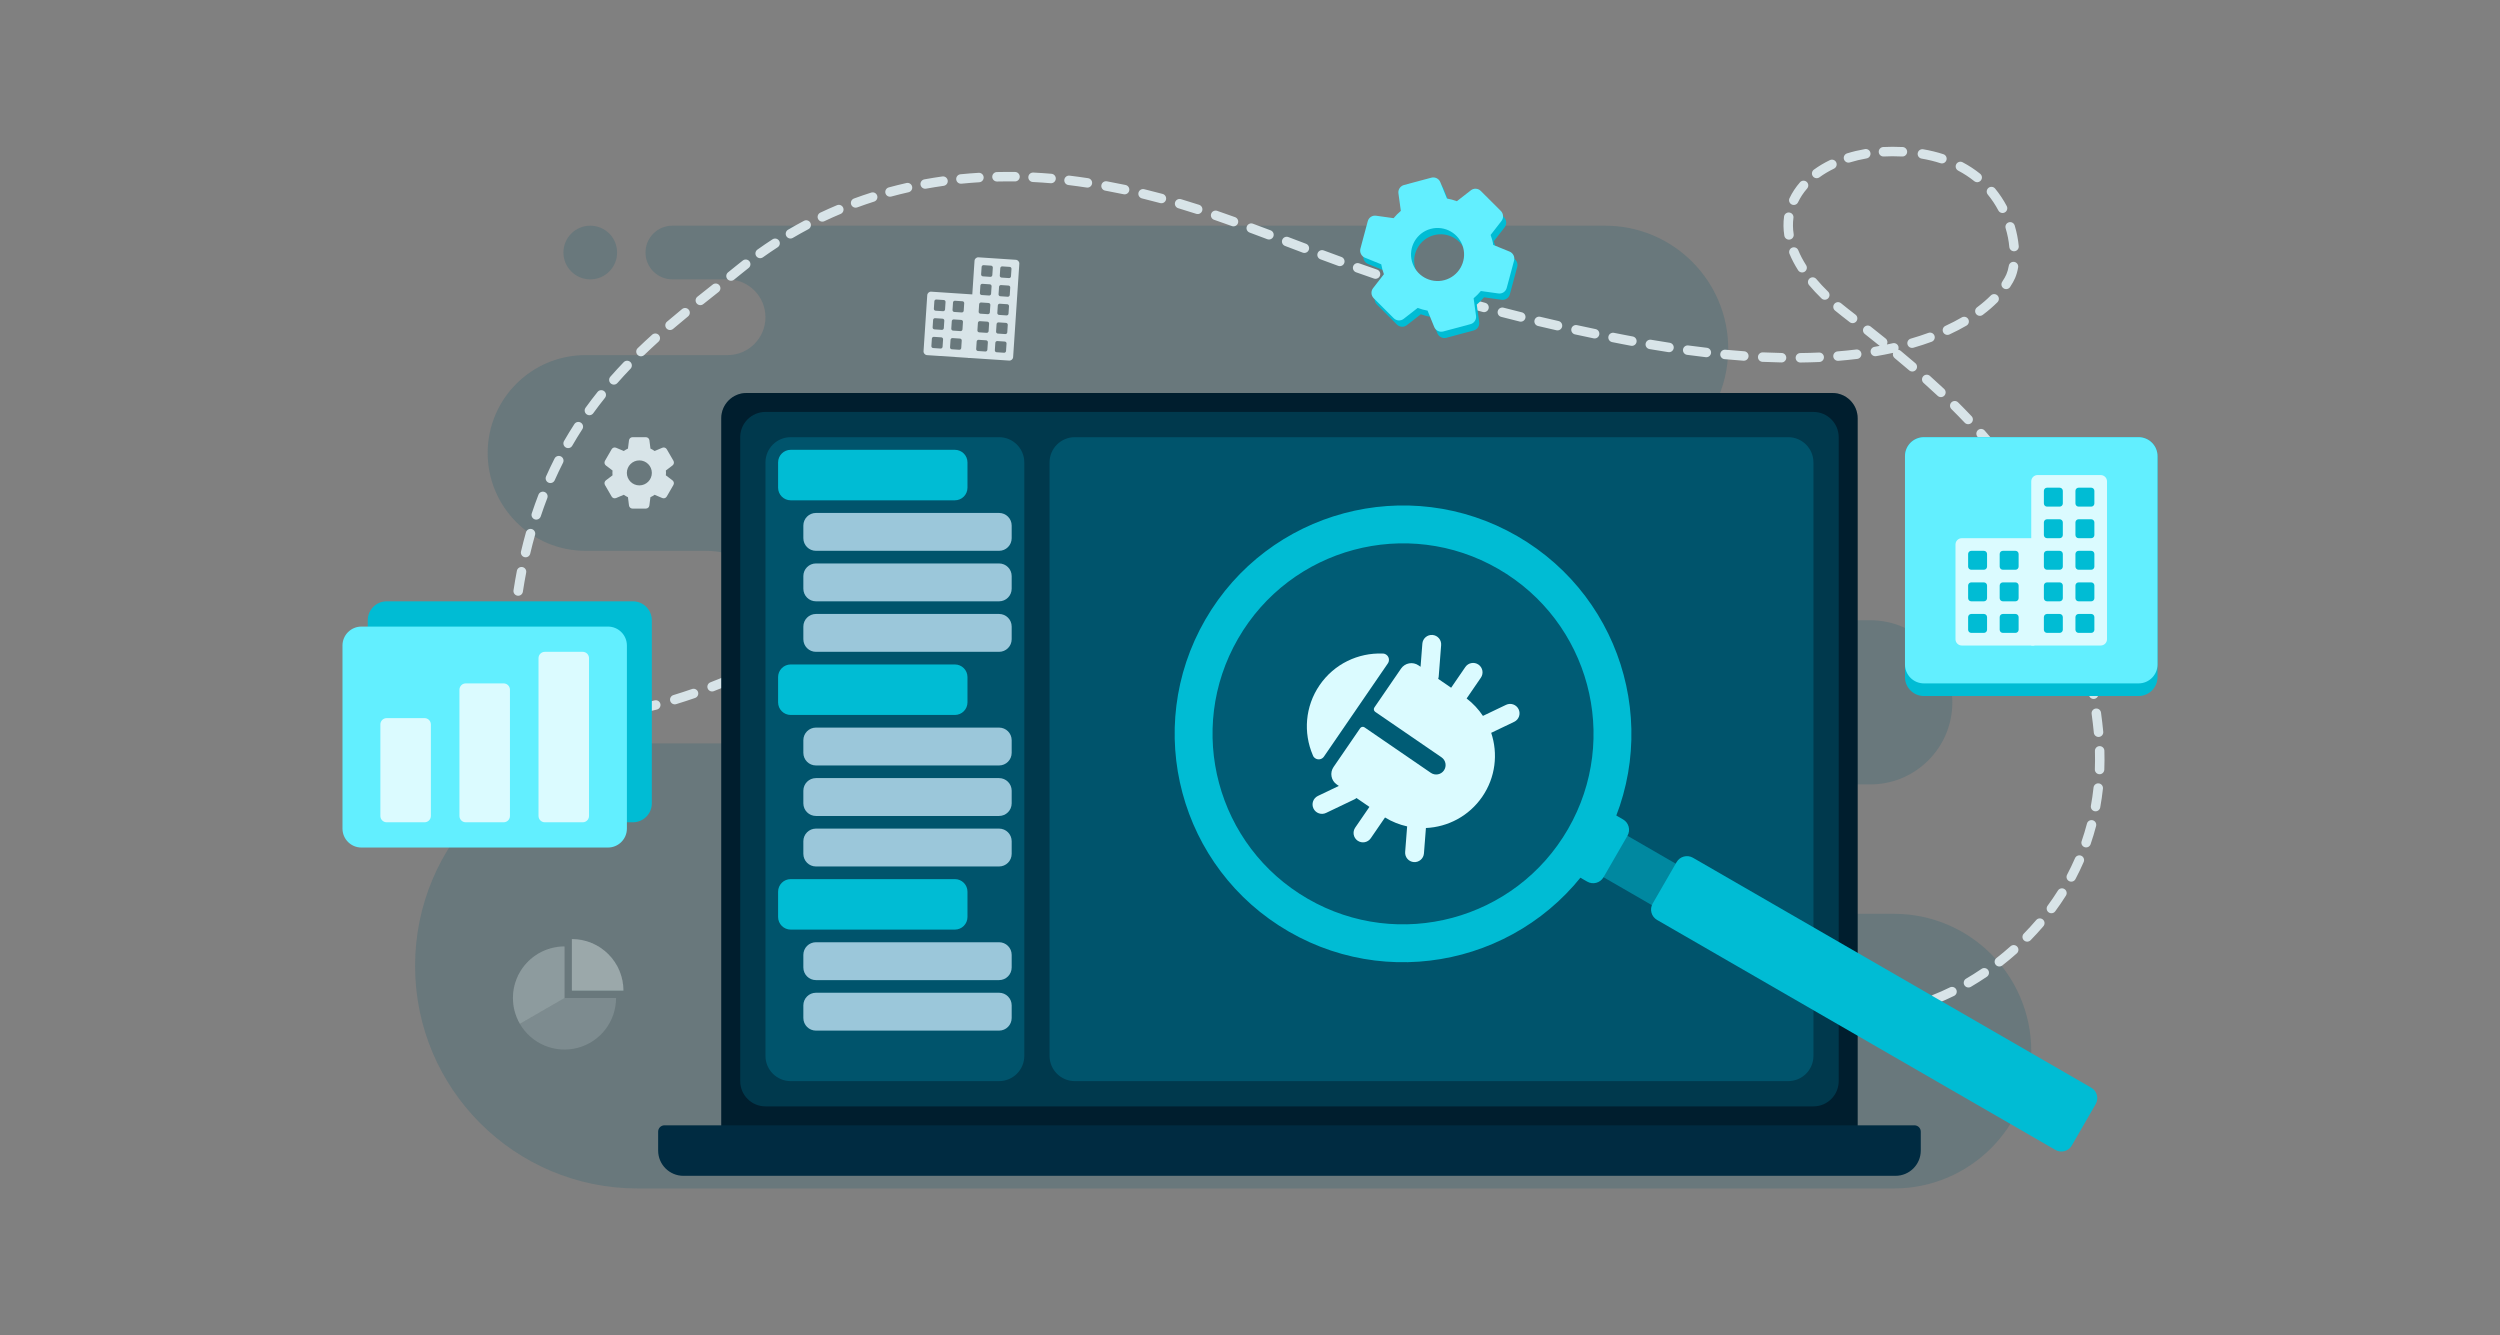 <svg width="528" height="282" viewBox="0 0 528 282" fill="none" xmlns="http://www.w3.org/2000/svg">
<rect x="0" y="0" width="528" height="282" fill="#808080" stroke="none"/>
<g clip-path="url(#clip0_293_911)">
<path fill-rule="evenodd" clip-rule="evenodd" d="M147.7 75H123.667C112.253 75 103 84.253 103 95.667C103 107.081 112.253 116.333 123.667 116.333H132.968H149C159.309 116.333 167.667 124.691 167.667 135C167.667 138.679 166.603 142.109 164.765 145H202.653C202.443 146.079 202.333 147.193 202.333 148.333C202.333 151.491 203.177 154.451 204.652 157H134.667C108.709 157 87.667 178.043 87.667 204C87.667 229.957 108.709 251 134.667 251H206.667H308H400C416.016 251 429 238.016 429 222C429 205.984 416.016 193 400 193H353.706C351.018 181.791 344.314 172.145 335.201 165.667H395C404.573 165.667 412.333 157.906 412.333 148.333C412.333 138.761 404.573 131 395 131H386.736C386.909 130.026 387 129.023 387 128C387 118.611 379.389 111 370 111H348.19C352.372 107.218 355 101.749 355 95.667C355 95.174 354.983 94.686 354.949 94.202C361.065 89.445 365 82.015 365 73.667C365 59.307 353.359 47.667 339 47.667H320.667H173.667H142C138.87 47.667 136.333 50.204 136.333 53.333C136.333 56.463 138.87 59 142 59H152.195H153.667C158.085 59 161.667 62.582 161.667 67C161.667 71.418 158.085 75 153.667 75H147.7Z" fill="#00546C" fill-opacity="0.18"/>
<path fill-rule="evenodd" clip-rule="evenodd" d="M397.733 31.053C398.371 31.018 399.016 31 399.667 31C400.41 31 401.134 31.018 401.841 31.054C402.393 31.082 402.817 31.552 402.789 32.104C402.761 32.656 402.291 33.08 401.74 33.052C401.068 33.018 400.377 33 399.667 33C399.052 33 398.444 33.017 397.843 33.05C397.291 33.08 396.82 32.657 396.79 32.106C396.759 31.555 397.182 31.083 397.733 31.053ZM395.039 32.301C395.134 32.846 394.769 33.363 394.225 33.457C392.999 33.669 391.819 33.953 390.697 34.301C390.169 34.465 389.609 34.17 389.445 33.642C389.281 33.115 389.576 32.555 390.104 32.391C391.312 32.016 392.576 31.713 393.884 31.487C394.428 31.392 394.945 31.757 395.039 32.301ZM405.021 32.342C405.114 31.797 405.63 31.432 406.175 31.525C407.695 31.785 409.116 32.136 410.442 32.566C410.968 32.736 411.255 33.3 411.085 33.826C410.914 34.351 410.35 34.639 409.825 34.468C408.594 34.069 407.267 33.74 405.838 33.496C405.293 33.403 404.928 32.886 405.021 32.342ZM387.807 34.28C388.048 34.777 387.84 35.375 387.342 35.616C386.228 36.155 385.2 36.767 384.272 37.445C383.826 37.771 383.2 37.673 382.874 37.227C382.549 36.781 382.646 36.156 383.092 35.83C384.124 35.077 385.256 34.403 386.472 33.815C386.969 33.575 387.567 33.783 387.807 34.28ZM413.154 34.689C413.411 34.201 414.016 34.013 414.505 34.271C415.874 34.992 417.107 35.811 418.211 36.702C418.641 37.048 418.709 37.678 418.362 38.108C418.015 38.538 417.386 38.605 416.956 38.258C415.952 37.449 414.827 36.702 413.572 36.04C413.084 35.783 412.896 35.178 413.154 34.689ZM214.359 38.319C213.119 38.302 211.86 38.307 210.585 38.336C210.033 38.349 209.575 37.911 209.562 37.359C209.549 36.807 209.987 36.349 210.539 36.337C211.839 36.307 213.123 36.302 214.387 36.319C214.939 36.327 215.381 36.781 215.373 37.333C215.365 37.886 214.912 38.327 214.359 38.319ZM217.183 37.391C217.211 36.84 217.68 36.415 218.232 36.443C219.536 36.508 220.816 36.595 222.069 36.702C222.62 36.749 223.028 37.234 222.981 37.784C222.934 38.334 222.449 38.742 221.899 38.695C220.668 38.59 219.412 38.504 218.132 38.44C217.58 38.413 217.155 37.943 217.183 37.391ZM207.75 37.435C207.784 37.986 207.364 38.46 206.813 38.494C205.571 38.57 204.315 38.67 203.049 38.797C202.499 38.852 202.009 38.451 201.954 37.901C201.899 37.352 202.3 36.861 202.85 36.806C204.143 36.677 205.424 36.575 206.691 36.498C207.243 36.464 207.717 36.884 207.75 37.435ZM224.784 37.97C224.85 37.421 225.348 37.03 225.896 37.096C226.541 37.174 227.176 37.256 227.803 37.343C228.479 37.436 229.147 37.533 229.808 37.633C230.354 37.717 230.73 38.226 230.647 38.772C230.564 39.318 230.054 39.694 229.508 39.611C228.855 39.511 228.196 39.416 227.53 39.324C226.914 39.239 226.29 39.158 225.657 39.082C225.109 39.016 224.718 38.518 224.784 37.97ZM200.157 38.117C200.234 38.664 199.853 39.169 199.306 39.246C198.073 39.42 196.832 39.619 195.583 39.847C195.04 39.946 194.519 39.586 194.42 39.043C194.321 38.5 194.681 37.979 195.224 37.88C196.5 37.647 197.769 37.443 199.028 37.266C199.575 37.189 200.081 37.57 200.157 38.117ZM381.567 38.406C381.984 38.768 382.028 39.4 381.665 39.816C380.88 40.717 380.238 41.687 379.752 42.714C379.516 43.214 378.92 43.427 378.421 43.191C377.922 42.955 377.708 42.359 377.944 41.86C378.514 40.655 379.26 39.532 380.157 38.503C380.519 38.087 381.151 38.043 381.567 38.406ZM232.613 39.1C232.711 38.556 233.232 38.196 233.775 38.294C235.115 38.537 236.429 38.795 237.721 39.069C238.262 39.183 238.607 39.713 238.493 40.254C238.379 40.794 237.848 41.139 237.308 41.025C236.035 40.756 234.739 40.502 233.419 40.262C232.875 40.164 232.514 39.643 232.613 39.1ZM192.642 39.406C192.764 39.944 192.426 40.48 191.887 40.602C190.673 40.876 189.454 41.179 188.231 41.511C187.698 41.656 187.149 41.341 187.004 40.808C186.86 40.275 187.174 39.725 187.707 39.581C188.958 39.241 190.205 38.932 191.446 38.651C191.985 38.529 192.52 38.867 192.642 39.406ZM419.959 39.688C420.385 39.337 421.015 39.398 421.366 39.825C422.34 41.009 423.154 42.254 423.823 43.519C424.081 44.007 423.895 44.612 423.407 44.87C422.919 45.128 422.314 44.942 422.055 44.454C421.446 43.302 420.706 42.171 419.822 41.095C419.471 40.669 419.532 40.038 419.959 39.688ZM240.447 40.696C240.577 40.159 241.117 39.829 241.654 39.959C242.972 40.278 244.27 40.611 245.552 40.959C246.085 41.103 246.4 41.653 246.256 42.186C246.111 42.719 245.562 43.034 245.029 42.889C243.763 42.546 242.483 42.217 241.184 41.903C240.647 41.773 240.317 41.233 240.447 40.696ZM185.262 41.322C185.43 41.848 185.14 42.41 184.614 42.578C183.429 42.956 182.241 43.363 181.053 43.8C180.535 43.991 179.96 43.726 179.769 43.208C179.578 42.689 179.844 42.114 180.362 41.924C181.578 41.476 182.793 41.059 184.006 40.673C184.532 40.505 185.095 40.795 185.262 41.322ZM248.174 42.733C248.332 42.204 248.889 41.903 249.418 42.061C250.708 42.446 251.986 42.845 253.258 43.257C253.783 43.427 254.071 43.99 253.901 44.516C253.731 45.041 253.168 45.33 252.642 45.16C251.383 44.752 250.12 44.358 248.846 43.977C248.317 43.819 248.016 43.262 248.174 42.733ZM178.079 43.873C178.293 44.382 178.053 44.968 177.544 45.182C176.398 45.663 175.252 46.173 174.107 46.715C173.608 46.952 173.012 46.739 172.775 46.239C172.539 45.74 172.752 45.144 173.251 44.908C174.424 44.353 175.597 43.83 176.77 43.338C177.279 43.124 177.865 43.363 178.079 43.873ZM255.795 45.15C255.975 44.627 256.544 44.35 257.066 44.53C258.328 44.964 259.588 45.409 260.852 45.865C261.371 46.052 261.641 46.625 261.454 47.145C261.266 47.664 260.693 47.934 260.174 47.746C258.917 47.294 257.666 46.851 256.415 46.421C255.893 46.241 255.616 45.672 255.795 45.15ZM377.917 44.883C378.464 44.957 378.848 45.461 378.774 46.008C378.626 47.104 378.635 48.256 378.824 49.459C378.909 50.005 378.536 50.516 377.99 50.602C377.445 50.687 376.933 50.314 376.848 49.769C376.63 48.381 376.617 47.034 376.792 45.74C376.866 45.193 377.369 44.809 377.917 44.883ZM171.152 47.053C171.411 47.541 171.224 48.146 170.736 48.404C169.638 48.986 168.543 49.597 167.45 50.24C166.973 50.52 166.361 50.361 166.081 49.885C165.801 49.409 165.96 48.796 166.436 48.516C167.555 47.858 168.676 47.232 169.8 46.637C170.289 46.379 170.894 46.565 171.152 47.053ZM424.259 46.953C424.788 46.794 425.346 47.094 425.505 47.623C425.955 49.121 426.23 50.593 426.358 51.978C426.409 52.528 426.005 53.015 425.455 53.066C424.905 53.117 424.418 52.712 424.367 52.162C424.251 50.908 424.001 49.567 423.589 48.198C423.431 47.669 423.73 47.112 424.259 46.953ZM263.326 47.832C263.518 47.314 264.094 47.05 264.611 47.243C265.85 47.703 267.098 48.172 268.359 48.649C268.875 48.845 269.136 49.422 268.94 49.938C268.745 50.455 268.168 50.715 267.651 50.52C266.393 50.044 265.149 49.576 263.914 49.117C263.397 48.925 263.133 48.349 263.326 47.832ZM270.812 50.649C271.008 50.133 271.586 49.873 272.102 50.07C273.33 50.536 274.573 51.009 275.837 51.486C276.353 51.682 276.614 52.259 276.419 52.775C276.223 53.292 275.646 53.552 275.13 53.357C273.864 52.879 272.619 52.406 271.392 51.939C270.875 51.743 270.616 51.166 270.812 50.649ZM164.539 50.838C164.84 51.301 164.708 51.921 164.245 52.221C163.202 52.899 162.162 53.606 161.127 54.345C160.677 54.666 160.053 54.561 159.732 54.111C159.411 53.662 159.516 53.037 159.965 52.717C161.024 51.961 162.088 51.237 163.156 50.544C163.619 50.243 164.238 50.375 164.539 50.838ZM378.486 52.302C378.997 52.092 379.582 52.335 379.792 52.846C380.214 53.871 380.762 54.926 381.45 56.007C381.746 56.473 381.609 57.091 381.143 57.388C380.677 57.684 380.059 57.547 379.762 57.081C379.017 55.909 378.413 54.75 377.942 53.607C377.732 53.096 377.976 52.512 378.486 52.302ZM278.284 53.476C278.477 52.959 279.053 52.696 279.57 52.889C280.796 53.345 282.042 53.806 283.313 54.27C283.832 54.459 284.099 55.033 283.91 55.552C283.72 56.071 283.146 56.338 282.627 56.148C281.351 55.683 280.101 55.221 278.872 54.763C278.354 54.57 278.091 53.994 278.284 53.476ZM158.284 55.193C158.623 55.628 158.546 56.257 158.11 56.596C157.616 56.982 157.123 57.375 156.632 57.775C156.099 58.209 155.56 58.644 155.017 59.08C154.586 59.426 153.956 59.357 153.611 58.926C153.265 58.495 153.334 57.866 153.765 57.52C154.306 57.087 154.84 56.655 155.368 56.225L156 57L155.368 56.225C155.871 55.815 156.375 55.414 156.88 55.019C157.315 54.68 157.944 54.757 158.284 55.193ZM425.414 55.312C425.958 55.405 426.324 55.922 426.231 56.466C426.087 57.308 425.871 58.076 425.583 58.734L424.667 58.333L425.583 58.734C425.351 59.265 425.007 59.903 424.533 60.615C424.227 61.075 423.606 61.2 423.147 60.894C422.687 60.588 422.562 59.968 422.868 59.508C423.286 58.879 423.571 58.343 423.751 57.932C423.96 57.455 424.137 56.848 424.26 56.129C424.353 55.585 424.869 55.219 425.414 55.312ZM285.789 56.229C285.974 55.709 286.546 55.436 287.066 55.621C288.297 56.058 289.551 56.497 290.832 56.938C291.354 57.118 291.632 57.687 291.452 58.209C291.273 58.731 290.703 59.009 290.181 58.829C288.894 58.386 287.633 57.945 286.397 57.506C285.877 57.321 285.605 56.749 285.789 56.229ZM293.346 58.849C293.52 58.325 294.086 58.041 294.61 58.216C295.847 58.627 297.11 59.039 298.4 59.451C298.926 59.62 299.216 60.182 299.048 60.709C298.879 61.234 298.317 61.525 297.791 61.356C296.493 60.941 295.224 60.527 293.979 60.114C293.455 59.94 293.171 59.373 293.346 58.849ZM382.195 58.803C382.618 58.447 383.248 58.502 383.604 58.925C384.34 59.803 385.168 60.692 386.091 61.591C386.487 61.977 386.495 62.61 386.11 63.005C385.725 63.401 385.092 63.41 384.696 63.024C383.728 62.082 382.855 61.144 382.072 60.212C381.717 59.789 381.772 59.158 382.195 58.803ZM151.937 60.255C152.279 60.688 152.206 61.317 151.773 61.66L151.447 61.917C150.485 62.679 149.513 63.448 148.534 64.229C148.102 64.574 147.473 64.503 147.129 64.071C146.784 63.639 146.855 63.01 147.287 62.666C148.27 61.881 149.245 61.109 150.208 60.348C150.316 60.262 150.424 60.177 150.532 60.091C150.965 59.749 151.594 59.822 151.937 60.255ZM300.952 61.306C301.115 60.778 301.674 60.481 302.202 60.644C303.448 61.027 304.719 61.41 306.017 61.792C306.546 61.949 306.849 62.505 306.693 63.034C306.537 63.564 305.981 63.867 305.451 63.711C304.146 63.326 302.867 62.941 301.614 62.555C301.087 62.393 300.79 61.834 300.952 61.306ZM421.87 62.406C422.261 62.797 422.261 63.43 421.87 63.82C421 64.69 419.967 65.597 418.749 66.509C418.307 66.84 417.68 66.749 417.349 66.307C417.018 65.865 417.109 65.238 417.551 64.907C418.694 64.052 419.654 63.207 420.456 62.406C420.846 62.016 421.48 62.016 421.87 62.406ZM308.61 63.588C308.76 63.056 309.313 62.747 309.845 62.898C311.1 63.253 312.381 63.607 313.687 63.961C314.22 64.105 314.536 64.654 314.391 65.187C314.247 65.72 313.698 66.035 313.165 65.891C311.851 65.536 310.563 65.179 309.301 64.822C308.769 64.672 308.46 64.119 308.61 63.588ZM387.419 64.175C387.772 63.75 388.402 63.692 388.827 64.045C389.293 64.432 389.777 64.82 390.279 65.21C390.82 65.629 391.357 66.046 391.89 66.462C392.326 66.801 392.403 67.43 392.064 67.865C391.724 68.301 391.096 68.379 390.66 68.039C390.129 67.625 389.593 67.209 389.054 66.79C388.534 66.388 388.033 65.985 387.549 65.583C387.124 65.23 387.066 64.6 387.419 64.175ZM316.329 65.7C316.467 65.166 317.013 64.845 317.547 64.983C318.817 65.312 320.11 65.64 321.428 65.967C321.964 66.1 322.291 66.642 322.158 67.178C322.025 67.714 321.483 68.041 320.947 67.908C319.622 67.58 318.322 67.25 317.046 66.919C316.511 66.781 316.19 66.235 316.329 65.7ZM145.463 65.414C145.813 65.841 145.75 66.472 145.323 66.821C144.27 67.683 143.215 68.562 142.16 69.463C141.74 69.822 141.108 69.772 140.75 69.352C140.391 68.932 140.441 68.301 140.861 67.942C141.928 67.031 142.995 66.143 144.055 65.274C144.483 64.924 145.113 64.987 145.463 65.414ZM324.086 67.646C324.214 67.109 324.753 66.776 325.29 66.904C326.559 67.205 327.85 67.505 329.164 67.803C329.703 67.925 330.04 68.461 329.918 69C329.796 69.538 329.26 69.876 328.721 69.754C327.401 69.454 326.103 69.152 324.828 68.85C324.291 68.722 323.959 68.183 324.086 67.646ZM415.692 67.396C415.97 67.873 415.809 68.486 415.331 68.763C414.232 69.404 413.029 70.033 411.715 70.639C411.213 70.87 410.619 70.651 410.388 70.149C410.157 69.648 410.376 69.054 410.878 68.822C412.135 68.243 413.281 67.643 414.325 67.035C414.802 66.757 415.414 66.919 415.692 67.396ZM331.873 69.434C331.991 68.894 332.523 68.552 333.063 68.669C334.35 68.949 335.658 69.227 336.988 69.504C337.529 69.616 337.876 70.146 337.764 70.686C337.651 71.227 337.122 71.574 336.581 71.462C335.245 71.184 333.931 70.905 332.638 70.624C332.099 70.507 331.756 69.974 331.873 69.434ZM393.68 69.133C394.023 68.7 394.651 68.626 395.085 68.969C396.159 69.819 397.217 70.663 398.258 71.503C398.64 71.811 398.735 72.342 398.509 72.758C398.935 72.671 399.354 72.58 399.766 72.487C400.305 72.366 400.84 72.705 400.961 73.244C401.01 73.458 400.985 73.672 400.904 73.86C401.084 73.883 401.261 73.957 401.412 74.082C402.468 74.958 403.507 75.832 404.528 76.707C404.947 77.067 404.996 77.698 404.636 78.117C404.277 78.537 403.646 78.585 403.226 78.226C402.215 77.359 401.184 76.491 400.135 75.621C399.805 75.347 399.695 74.905 399.829 74.522C398.679 74.775 397.481 75.008 396.234 75.22C395.69 75.312 395.173 74.946 395.081 74.402C394.988 73.857 395.354 73.341 395.899 73.248C396.269 73.185 396.634 73.121 396.995 73.054C395.961 72.22 394.911 71.382 393.844 70.537C393.411 70.195 393.337 69.566 393.68 69.133ZM408.561 70.899C408.751 71.417 408.484 71.992 407.965 72.182C406.756 72.624 405.471 73.046 404.107 73.44C403.576 73.593 403.022 73.287 402.869 72.757C402.715 72.226 403.021 71.672 403.552 71.519C404.872 71.137 406.113 70.73 407.278 70.303C407.797 70.114 408.371 70.38 408.561 70.899ZM339.695 71.079C339.803 70.538 340.329 70.186 340.871 70.294C341.528 70.425 342.19 70.555 342.858 70.685C343.523 70.815 344.183 70.941 344.838 71.063C345.381 71.164 345.739 71.687 345.638 72.23C345.536 72.773 345.014 73.13 344.471 73.029C343.811 72.906 343.146 72.779 342.476 72.648C341.805 72.518 341.14 72.387 340.481 72.255C339.939 72.148 339.587 71.621 339.695 71.079ZM139.142 70.761C139.512 71.171 139.479 71.803 139.069 72.173C138.063 73.082 137.061 74.013 136.067 74.973C135.67 75.356 135.036 75.345 134.653 74.947C134.269 74.55 134.281 73.917 134.678 73.533C135.69 72.557 136.708 71.61 137.73 70.688C138.14 70.318 138.772 70.351 139.142 70.761ZM347.555 72.573C347.648 72.028 348.165 71.662 348.709 71.755C350.045 71.984 351.358 72.196 352.648 72.394C353.194 72.478 353.569 72.988 353.485 73.534C353.401 74.08 352.891 74.455 352.345 74.371C351.043 74.171 349.719 73.957 348.373 73.727C347.828 73.634 347.462 73.117 347.555 72.573ZM355.45 73.818C355.524 73.271 356.028 72.887 356.575 72.961C357.906 73.14 359.212 73.304 360.493 73.451C361.042 73.514 361.436 74.01 361.372 74.559C361.309 75.108 360.813 75.501 360.264 75.438C358.97 75.289 357.651 75.124 356.308 74.943C355.76 74.869 355.377 74.365 355.45 73.818ZM393.128 74.686C393.195 75.234 392.805 75.733 392.257 75.8C390.973 75.957 389.643 76.093 388.265 76.205C387.715 76.25 387.233 75.84 387.188 75.289C387.143 74.739 387.553 74.256 388.104 74.212C389.455 74.102 390.757 73.969 392.013 73.815C392.561 73.748 393.06 74.137 393.128 74.686ZM363.32 74.763C363.371 74.213 363.859 73.81 364.409 73.861C365.758 73.988 367.078 74.097 368.369 74.189C368.92 74.228 369.335 74.706 369.295 75.257C369.256 75.808 368.778 76.223 368.227 76.184C366.92 76.091 365.585 75.981 364.222 75.853C363.672 75.801 363.268 75.313 363.32 74.763ZM371.28 75.374C371.306 74.822 371.773 74.396 372.325 74.421C373.676 74.483 374.994 74.526 376.278 74.55C376.83 74.56 377.27 75.016 377.259 75.568C377.249 76.12 376.793 76.56 376.241 76.549C374.938 76.525 373.602 76.482 372.233 76.419C371.682 76.393 371.255 75.926 371.28 75.374ZM385.215 75.412C385.24 75.964 384.812 76.431 384.26 76.455C382.962 76.513 381.626 76.55 380.25 76.565C379.698 76.572 379.245 76.129 379.239 75.577C379.233 75.024 379.676 74.572 380.228 74.565C381.582 74.55 382.896 74.514 384.172 74.457C384.724 74.433 385.191 74.86 385.215 75.412ZM133.139 76.464C133.537 76.846 133.55 77.479 133.168 77.878C132.233 78.853 131.309 79.856 130.399 80.891C130.034 81.305 129.403 81.346 128.988 80.981C128.573 80.616 128.533 79.984 128.897 79.57C129.828 78.512 130.771 77.488 131.725 76.494C132.107 76.095 132.74 76.082 133.139 76.464ZM406.183 79.469C406.551 79.057 407.183 79.022 407.595 79.389C408.618 80.303 409.621 81.22 410.605 82.142C411.008 82.52 411.028 83.152 410.65 83.555C410.272 83.958 409.64 83.978 409.237 83.601C408.266 82.69 407.275 81.785 406.263 80.881C405.851 80.513 405.815 79.881 406.183 79.469ZM127.61 82.621C128.042 82.966 128.112 83.595 127.767 84.027C126.926 85.078 126.1 86.162 125.293 87.28C124.97 87.728 124.345 87.829 123.897 87.505C123.449 87.182 123.348 86.557 123.671 86.109C124.498 84.963 125.344 83.854 126.205 82.777C126.55 82.346 127.179 82.276 127.61 82.621ZM412.133 84.984C412.522 84.592 413.155 84.59 413.547 84.979C414.52 85.944 415.471 86.918 416.402 87.904C416.781 88.305 416.763 88.938 416.361 89.317C415.96 89.697 415.327 89.678 414.948 89.277C414.033 88.308 413.096 87.349 412.138 86.398C411.746 86.009 411.744 85.376 412.133 84.984ZM122.687 89.273C123.151 89.573 123.284 90.192 122.984 90.656C122.255 91.783 121.545 92.944 120.857 94.141C120.581 94.619 119.97 94.784 119.491 94.509C119.013 94.233 118.848 93.622 119.123 93.143C119.829 91.916 120.557 90.726 121.305 89.57C121.604 89.106 122.223 88.974 122.687 89.273ZM417.746 90.837C418.161 90.473 418.793 90.514 419.157 90.929C420.059 91.957 420.939 93 421.797 94.061C422.145 94.49 422.078 95.12 421.649 95.467C421.22 95.814 420.59 95.748 420.243 95.319C419.402 94.28 418.539 93.257 417.654 92.248C417.29 91.833 417.331 91.201 417.746 90.837ZM118.47 96.396C118.963 96.646 119.159 97.248 118.909 97.74C118.303 98.934 117.718 100.162 117.155 101.426C116.931 101.931 116.34 102.158 115.835 101.933C115.331 101.709 115.104 101.118 115.328 100.613C115.904 99.317 116.504 98.059 117.126 96.835C117.376 96.343 117.978 96.146 118.47 96.396ZM422.909 97.093C423.352 96.764 423.979 96.857 424.307 97.301C425.118 98.396 425.907 99.511 426.673 100.649C426.981 101.107 426.86 101.729 426.402 102.037C425.944 102.345 425.322 102.224 425.014 101.766C424.265 100.653 423.493 99.563 422.7 98.491C422.371 98.047 422.465 97.421 422.909 97.093ZM427.511 103.768C427.982 103.481 428.598 103.631 428.885 104.103C429.59 105.263 430.274 106.447 430.937 107.659C431.202 108.143 431.024 108.751 430.539 109.016C430.054 109.281 429.447 109.103 429.182 108.618C428.534 107.434 427.866 106.276 427.176 105.142C426.889 104.67 427.039 104.055 427.511 103.768ZM115.016 103.907C115.531 104.106 115.788 104.685 115.589 105.201C115.105 106.451 114.644 107.736 114.206 109.056C114.032 109.58 113.466 109.864 112.942 109.69C112.418 109.516 112.134 108.95 112.308 108.426C112.756 107.076 113.228 105.761 113.723 104.48C113.922 103.965 114.501 103.708 115.016 103.907ZM431.481 110.838C431.978 110.595 432.577 110.8 432.819 111.296C433.412 112.509 433.986 113.748 434.539 115.017C434.759 115.523 434.528 116.113 434.022 116.334C433.515 116.554 432.926 116.323 432.705 115.817C432.164 114.574 431.603 113.361 431.023 112.175C430.78 111.679 430.985 111.08 431.481 110.838ZM112.314 111.738C112.846 111.888 113.156 112.441 113.006 112.972C112.643 114.26 112.302 115.579 111.984 116.931C111.857 117.469 111.319 117.802 110.781 117.675C110.244 117.549 109.91 117.01 110.037 116.473C110.362 115.093 110.71 113.745 111.081 112.43C111.23 111.898 111.783 111.589 112.314 111.738ZM434.805 118.24C435.32 118.04 435.899 118.296 436.099 118.811C436.584 120.065 437.052 121.347 437.501 122.659C437.68 123.182 437.402 123.75 436.88 123.929C436.357 124.109 435.788 123.83 435.609 123.308C435.168 122.02 434.709 120.762 434.233 119.533C434.034 119.018 434.29 118.439 434.805 118.24ZM110.335 119.764C110.878 119.868 111.233 120.393 111.128 120.935C110.875 122.251 110.642 123.597 110.431 124.974C110.348 125.52 109.837 125.895 109.291 125.811C108.745 125.728 108.371 125.217 108.454 124.671C108.669 123.27 108.906 121.899 109.164 120.557C109.269 120.014 109.793 119.659 110.335 119.764ZM437.508 125.881C438.037 125.722 438.595 126.02 438.755 126.549C439.143 127.831 439.515 129.141 439.872 130.48C440.014 131.014 439.696 131.562 439.162 131.704C438.629 131.846 438.081 131.529 437.939 130.995C437.588 129.677 437.222 128.388 436.84 127.128C436.681 126.6 436.979 126.041 437.508 125.881ZM109.006 127.931C109.555 127.995 109.948 128.491 109.884 129.04C109.805 129.719 109.731 130.405 109.662 131.099C109.592 131.805 109.542 132.487 109.513 133.145C109.489 133.697 109.022 134.124 108.47 134.1C107.918 134.075 107.491 133.608 107.515 133.056C107.546 132.36 107.598 131.642 107.672 130.901C107.742 130.196 107.817 129.499 107.897 128.808C107.961 128.26 108.458 127.867 109.006 127.931ZM439.66 133.698C440.197 133.572 440.735 133.907 440.861 134.445C441.165 135.747 441.456 137.077 441.732 138.434C441.843 138.976 441.494 139.504 440.952 139.614C440.411 139.724 439.883 139.375 439.773 138.834C439.499 137.494 439.213 136.183 438.913 134.899C438.788 134.361 439.122 133.824 439.66 133.698ZM108.51 136.274C109.059 136.22 109.549 136.621 109.604 137.171C109.747 138.609 110.01 139.894 110.379 141.038C110.548 141.563 110.259 142.127 109.734 142.296C109.208 142.465 108.645 142.176 108.475 141.651C108.058 140.356 107.769 138.931 107.614 137.368C107.559 136.819 107.96 136.329 108.51 136.274ZM157.695 140.941C158.335 140.658 158.965 140.374 159.584 140.091L160.416 141.909C159.79 142.196 159.153 142.483 158.506 142.77C158.001 142.993 157.41 142.766 157.186 142.261C156.963 141.756 157.19 141.165 157.695 140.941ZM441.337 141.634C441.88 141.537 442.399 141.9 442.496 142.444C442.729 143.76 442.951 145.101 443.16 146.468C443.244 147.014 442.869 147.525 442.323 147.608C441.777 147.692 441.267 147.317 441.183 146.771C440.976 145.419 440.757 144.093 440.527 142.793C440.43 142.249 440.793 141.73 441.337 141.634ZM155.195 143.115C155.406 143.625 155.163 144.21 154.653 144.421C153.376 144.949 152.073 145.469 150.753 145.973C150.237 146.17 149.659 145.911 149.462 145.395C149.265 144.879 149.524 144.301 150.04 144.104C151.342 143.607 152.628 143.095 153.888 142.573C154.399 142.362 154.983 142.604 155.195 143.115ZM110.674 144.248C111.126 143.93 111.75 144.038 112.068 144.489C112.822 145.559 113.726 146.443 114.763 147.164C115.216 147.48 115.328 148.103 115.012 148.557C114.696 149.01 114.073 149.121 113.62 148.806C112.398 147.955 111.325 146.907 110.433 145.641C110.115 145.19 110.223 144.566 110.674 144.248ZM147.422 146.139C147.602 146.661 147.325 147.23 146.803 147.411C145.477 147.87 144.141 148.306 142.804 148.714C142.275 148.875 141.716 148.578 141.555 148.05C141.394 147.521 141.692 146.962 142.22 146.801C143.532 146.401 144.845 145.972 146.15 145.521C146.672 145.34 147.241 145.617 147.422 146.139ZM139.467 148.639C139.604 149.174 139.282 149.719 138.747 149.857C137.364 150.212 135.987 150.529 134.626 150.799C134.085 150.907 133.558 150.555 133.451 150.013C133.343 149.471 133.695 148.945 134.237 148.837C135.558 148.575 136.899 148.267 138.25 147.92C138.785 147.782 139.33 148.104 139.467 148.639ZM116.975 149.498C117.146 148.973 117.71 148.686 118.236 148.857C119.427 149.245 120.723 149.51 122.108 149.665C122.657 149.726 123.052 150.22 122.991 150.769C122.93 151.318 122.435 151.714 121.886 151.652C120.388 151.486 118.957 151.195 117.616 150.758C117.091 150.587 116.804 150.023 116.975 149.498ZM131.307 150.366C131.376 150.914 130.987 151.414 130.439 151.482C128.989 151.663 127.567 151.778 126.186 151.815C125.634 151.83 125.174 151.395 125.159 150.842C125.144 150.29 125.58 149.831 126.132 149.816C127.44 149.78 128.797 149.671 130.191 149.497C130.739 149.429 131.239 149.818 131.307 150.366ZM442.613 149.643C443.16 149.571 443.662 149.957 443.734 150.504C443.823 151.179 443.909 151.859 443.993 152.546C444.075 153.221 444.146 153.891 444.206 154.555C444.257 155.105 443.851 155.591 443.301 155.641C442.751 155.691 442.265 155.286 442.215 154.736C442.156 154.093 442.087 153.443 442.007 152.787C441.925 152.107 441.839 151.433 441.752 150.765C441.68 150.218 442.065 149.715 442.613 149.643ZM443.419 157.58C443.971 157.564 444.431 157.999 444.447 158.551C444.486 159.912 444.48 161.247 444.43 162.556C444.41 163.108 443.945 163.538 443.394 163.518C442.842 163.497 442.411 163.033 442.432 162.481C442.479 161.217 442.486 159.926 442.448 158.608C442.432 158.056 442.867 157.596 443.419 157.58ZM443.254 165.449C443.804 165.509 444.201 166.002 444.142 166.551C443.995 167.908 443.802 169.235 443.566 170.531C443.467 171.074 442.946 171.435 442.403 171.336C441.859 171.236 441.499 170.716 441.598 170.172C441.826 168.924 442.012 167.646 442.153 166.337C442.212 165.787 442.705 165.39 443.254 165.449ZM441.982 173.237C442.516 173.377 442.836 173.923 442.697 174.458C442.353 175.774 441.963 177.055 441.533 178.302C441.353 178.824 440.784 179.101 440.262 178.921C439.74 178.741 439.462 178.171 439.643 177.649C440.056 176.45 440.431 175.218 440.762 173.952C440.901 173.418 441.448 173.098 441.982 173.237ZM439.558 180.732C440.064 180.952 440.297 181.541 440.077 182.047C439.536 183.295 438.953 184.504 438.335 185.674C438.077 186.162 437.472 186.349 436.984 186.091C436.495 185.833 436.309 185.228 436.567 184.739C437.161 183.614 437.722 182.451 438.242 181.251C438.462 180.745 439.051 180.512 439.558 180.732ZM436.014 187.769C436.481 188.063 436.622 188.681 436.328 189.148C435.605 190.299 434.848 191.407 434.062 192.472C433.735 192.917 433.109 193.012 432.664 192.684C432.22 192.357 432.125 191.731 432.452 191.286C433.209 190.259 433.938 189.191 434.635 188.083C434.929 187.616 435.546 187.475 436.014 187.769ZM431.459 194.203C431.879 194.561 431.929 195.193 431.571 195.613C430.688 196.648 429.782 197.636 428.858 198.578C428.471 198.972 427.838 198.979 427.444 198.592C427.049 198.206 427.043 197.573 427.43 197.178C428.322 196.268 429.197 195.314 430.049 194.315C430.407 193.895 431.038 193.845 431.459 194.203ZM426.038 199.933C426.406 200.345 426.37 200.977 425.958 201.344C424.94 202.253 423.911 203.109 422.879 203.914C422.443 204.253 421.815 204.176 421.475 203.74C421.136 203.305 421.213 202.677 421.649 202.337C422.647 201.558 423.642 200.73 424.626 199.852C425.038 199.484 425.671 199.52 426.038 199.933ZM419.9 204.888C420.211 205.345 420.092 205.967 419.636 206.278C418.494 207.054 417.359 207.768 416.244 208.422C415.768 208.701 415.155 208.541 414.876 208.064C414.597 207.588 414.757 206.975 415.233 206.696C416.31 206.065 417.407 205.375 418.511 204.624C418.968 204.313 419.59 204.432 419.9 204.888ZM413.163 208.989C413.408 209.485 413.204 210.084 412.709 210.328C411.428 210.959 410.194 211.503 409.026 211.96C408.512 212.161 407.932 211.908 407.731 211.394C407.529 210.879 407.783 210.299 408.297 210.098C409.41 209.662 410.593 209.141 411.824 208.534C412.32 208.29 412.919 208.494 413.163 208.989ZM405.882 212.013C406.021 212.547 405.699 213.093 405.165 213.231C404.448 213.417 403.775 213.558 403.154 213.655L402.847 211.679C403.393 211.594 404.001 211.467 404.664 211.295C405.198 211.157 405.744 211.478 405.882 212.013Z" fill="#D8E4E8"/>
<path d="M124.667 59C127.796 59 130.333 56.463 130.333 53.333C130.333 50.204 127.796 47.667 124.667 47.667C121.537 47.667 119 50.204 119 53.333C119 56.463 121.537 59 124.667 59Z" fill="#00546C" fill-opacity="0.18"/>
<path d="M140.657 99.875C140.657 99.702 140.649 99.536 140.634 99.363L142.037 98.299C142.339 98.073 142.421 97.65 142.233 97.319L140.823 94.883C140.634 94.551 140.227 94.415 139.88 94.566L138.258 95.252C137.979 95.056 137.685 94.883 137.376 94.739L137.157 92.997C137.112 92.62 136.787 92.333 136.41 92.333H133.597C133.213 92.333 132.888 92.62 132.843 92.997L132.624 94.739C132.315 94.883 132.021 95.056 131.742 95.252L130.12 94.566C129.773 94.415 129.366 94.551 129.178 94.883L127.767 97.326C127.579 97.658 127.662 98.073 127.963 98.307L129.366 99.37C129.351 99.536 129.343 99.702 129.343 99.875C129.343 100.049 129.351 100.215 129.366 100.388L127.963 101.451C127.662 101.678 127.579 102.1 127.767 102.432L129.178 104.868C129.366 105.2 129.773 105.336 130.12 105.185L131.742 104.499C132.021 104.695 132.315 104.868 132.624 105.011L132.843 106.754C132.888 107.131 133.213 107.417 133.59 107.417H136.403C136.78 107.417 137.104 107.131 137.149 106.754L137.368 105.011C137.677 104.868 137.972 104.695 138.251 104.499L139.872 105.185C140.219 105.336 140.627 105.2 140.815 104.868L142.225 102.432C142.414 102.1 142.331 101.685 142.029 101.451L140.627 100.388C140.649 100.215 140.657 100.049 140.657 99.875ZM135.03 102.515C133.575 102.515 132.39 101.331 132.39 99.875C132.39 98.42 133.575 97.236 135.03 97.236C136.486 97.236 137.67 98.42 137.67 99.875C137.67 101.331 136.486 102.515 135.03 102.515Z" fill="#D8E4E8"/>
<path d="M315.817 51.992C315.721 51.636 315.615 51.3 315.488 50.953L317.781 48.002C318.275 47.372 318.213 46.46 317.644 45.883L313.413 41.663C312.845 41.086 311.935 41.032 311.306 41.531L308.358 43.83C307.678 43.581 306.98 43.387 306.267 43.263L304.861 39.811C304.561 39.062 303.739 38.653 302.965 38.86L297.197 40.406C296.408 40.617 295.901 41.383 296.015 42.181L296.524 45.874C295.969 46.337 295.461 46.855 294.996 47.41L291.294 46.894C290.5 46.775 289.739 47.277 289.535 48.061L287.985 53.847C287.781 54.631 288.179 55.436 288.927 55.75L292.387 57.16C292.447 57.508 292.523 57.852 292.619 58.208C292.714 58.564 292.821 58.9 292.947 59.247L290.655 62.199C290.16 62.828 290.222 63.74 290.791 64.317L295.021 68.537C295.591 69.114 296.5 69.169 297.129 68.669L300.077 66.371C300.757 66.619 301.455 66.813 302.168 66.937L303.573 70.39C303.873 71.138 304.696 71.547 305.469 71.34L311.238 69.795C312.011 69.588 312.519 68.822 312.404 68.023L311.895 64.331C312.451 63.867 312.959 63.35 313.423 62.794L317.125 63.311C317.919 63.429 318.68 62.927 318.885 62.143L320.438 56.373C320.642 55.589 320.244 54.784 319.497 54.47L316.036 53.06C315.987 52.692 315.912 52.348 315.817 51.992ZM305.729 60.496C302.745 61.296 299.666 59.519 298.867 56.534C298.067 53.549 299.844 50.471 302.829 49.671C305.814 48.871 308.893 50.648 309.692 53.633C310.492 56.618 308.715 59.697 305.729 60.496Z" fill="#00BCD4"/>
<path d="M315.15 50.659C315.055 50.303 314.948 49.967 314.821 49.62L317.114 46.668C317.608 46.038 317.546 45.127 316.977 44.55L312.747 40.33C312.178 39.753 311.268 39.698 310.639 40.198L307.691 42.496C307.011 42.248 306.313 42.053 305.6 41.929L304.195 38.477C303.895 37.729 303.072 37.319 302.299 37.526L296.53 39.072C295.741 39.283 295.234 40.049 295.349 40.847L295.857 44.54C295.302 45.004 294.794 45.521 294.329 46.077L290.627 45.56C289.833 45.441 289.073 45.944 288.868 46.728L287.319 52.514C287.115 53.297 287.513 54.102 288.26 54.416L291.721 55.826C291.781 56.175 291.857 56.519 291.952 56.875C292.047 57.23 292.154 57.566 292.28 57.914L289.988 60.865C289.493 61.495 289.555 62.407 290.124 62.983L294.355 67.204C294.924 67.781 295.833 67.835 296.462 67.335L299.41 65.037C300.09 65.286 300.789 65.48 301.501 65.604L302.907 69.056C303.207 69.805 304.029 70.214 304.803 70.007L310.571 68.461C311.345 68.254 311.852 67.488 311.737 66.69L311.229 62.997C311.784 62.534 312.292 62.016 312.757 61.461L316.459 61.977C317.253 62.096 318.013 61.594 318.218 60.81L319.771 55.04C319.975 54.255 319.577 53.45 318.831 53.137L315.369 51.727C315.321 51.359 315.245 51.014 315.15 50.659ZM305.063 59.163C302.078 59.963 298.999 58.185 298.2 55.2C297.4 52.216 299.177 49.137 302.162 48.337C305.147 47.538 308.226 49.315 309.025 52.3C309.825 55.285 308.048 58.363 305.063 59.163Z" fill="#62EFFF"/>
<path fill-rule="evenodd" clip-rule="evenodd" d="M195.836 62.339C195.865 61.904 196.241 61.574 196.677 61.603L205.743 62.204L204.855 75.606L195.789 75.006C195.353 74.977 195.023 74.6 195.052 74.165L195.836 62.339ZM197.335 63.626C197.349 63.408 197.537 63.244 197.755 63.258L199.331 63.363C199.549 63.377 199.714 63.565 199.699 63.783L199.595 65.36C199.581 65.578 199.393 65.742 199.175 65.728L197.598 65.623C197.38 65.609 197.215 65.421 197.23 65.203L197.335 63.626ZM197.493 67.2C197.276 67.186 197.087 67.35 197.073 67.568L196.969 69.145C196.954 69.362 197.119 69.551 197.337 69.565L198.913 69.669C199.131 69.684 199.319 69.519 199.334 69.302L199.439 67.725C199.453 67.507 199.288 67.319 199.071 67.304L197.493 67.2ZM196.812 71.51C196.827 71.292 197.015 71.127 197.232 71.142L198.809 71.246C199.027 71.261 199.191 71.449 199.177 71.667L199.073 73.243C199.058 73.461 198.87 73.626 198.653 73.612L197.075 73.507C196.858 73.493 196.693 73.305 196.707 73.087L196.812 71.51ZM201.697 63.519C201.479 63.505 201.291 63.67 201.276 63.887L201.172 65.464C201.157 65.682 201.322 65.87 201.54 65.885L203.117 65.989C203.335 66.004 203.523 65.839 203.537 65.621L203.641 64.044C203.656 63.827 203.491 63.638 203.273 63.624L201.697 63.519ZM201.015 67.829C201.029 67.612 201.218 67.447 201.435 67.461L203.012 67.566C203.23 67.58 203.395 67.768 203.38 67.986L203.276 69.563C203.261 69.78 203.073 69.945 202.855 69.931L201.279 69.826C201.061 69.812 200.896 69.624 200.911 69.406L201.015 67.829ZM201.174 71.403C200.957 71.389 200.768 71.553 200.754 71.771L200.649 73.348C200.635 73.566 200.8 73.754 201.017 73.768L202.594 73.873C202.812 73.887 203 73.722 203.015 73.505L203.119 71.928C203.133 71.71 202.969 71.522 202.751 71.508L201.174 71.403Z" fill="#D8E4E8"/>
<path fill-rule="evenodd" clip-rule="evenodd" d="M205.819 55.082C205.848 54.647 206.225 54.317 206.66 54.346L214.544 54.868C214.979 54.897 215.309 55.273 215.28 55.709L213.974 75.419C213.945 75.854 213.569 76.184 213.133 76.155L204.461 75.58L205.819 55.082ZM207.318 56.369C207.332 56.151 207.52 55.987 207.738 56.001L209.315 56.106C209.533 56.12 209.697 56.308 209.683 56.526L209.579 58.103C209.564 58.32 209.376 58.485 209.158 58.471L207.581 58.366C207.363 58.352 207.199 58.164 207.213 57.946L207.318 56.369ZM207.215 63.885C206.998 63.871 206.81 64.035 206.795 64.253L206.691 65.83C206.677 66.048 206.841 66.236 207.059 66.25L208.635 66.355C208.853 66.369 209.041 66.204 209.056 65.987L209.161 64.41C209.175 64.192 209.01 64.004 208.793 63.99L207.215 63.885ZM207.057 60.311C207.071 60.093 207.259 59.929 207.477 59.943L209.053 60.048C209.271 60.062 209.436 60.25 209.422 60.468L209.317 62.045C209.303 62.262 209.115 62.427 208.897 62.413L207.32 62.308C207.103 62.294 206.937 62.106 206.952 61.888L207.057 60.311ZM206.955 67.827C206.737 67.812 206.549 67.977 206.534 68.195L206.429 69.772C206.415 69.99 206.58 70.178 206.797 70.192L208.375 70.296C208.592 70.311 208.781 70.146 208.795 69.928L208.899 68.352C208.914 68.134 208.749 67.946 208.531 67.931L206.955 67.827ZM206.273 72.137C206.287 71.919 206.475 71.754 206.693 71.769L208.27 71.873C208.488 71.888 208.653 72.076 208.638 72.294L208.533 73.871C208.519 74.088 208.331 74.253 208.113 74.239L206.537 74.134C206.319 74.12 206.154 73.931 206.169 73.714L206.273 72.137ZM211.68 56.262C211.462 56.248 211.274 56.413 211.259 56.63L211.155 58.207C211.141 58.425 211.305 58.613 211.523 58.627L213.1 58.732C213.318 58.746 213.506 58.582 213.52 58.364L213.625 56.787C213.639 56.569 213.475 56.381 213.257 56.367L211.68 56.262ZM210.737 64.514C210.751 64.297 210.94 64.132 211.157 64.146L212.734 64.251C212.952 64.265 213.117 64.453 213.103 64.671L212.998 66.248C212.983 66.466 212.795 66.63 212.577 66.616L211.001 66.511C210.783 66.497 210.618 66.309 210.633 66.091L210.737 64.514ZM211.419 60.204C211.201 60.19 211.013 60.355 210.999 60.572L210.894 62.149C210.879 62.367 211.044 62.555 211.262 62.569L212.839 62.674C213.057 62.688 213.245 62.524 213.259 62.306L213.363 60.729C213.378 60.511 213.213 60.323 212.995 60.309L211.419 60.204ZM210.476 68.456C210.491 68.239 210.679 68.074 210.896 68.088L212.473 68.192C212.691 68.207 212.855 68.395 212.841 68.613L212.737 70.19C212.722 70.407 212.534 70.572 212.316 70.558L210.739 70.453C210.522 70.439 210.357 70.251 210.371 70.033L210.476 68.456ZM210.635 72.03C210.417 72.016 210.229 72.18 210.215 72.398L210.11 73.975C210.096 74.193 210.261 74.381 210.478 74.395L212.055 74.5C212.273 74.514 212.461 74.349 212.475 74.132L212.58 72.555C212.595 72.337 212.429 72.149 212.212 72.135L210.635 72.03Z" fill="#D8E4E8"/>
<path d="M130.111 210.778C130.111 213.175 129.32 215.505 127.861 217.407C126.402 219.308 124.356 220.675 122.04 221.295C119.725 221.916 117.27 221.755 115.055 220.838C112.841 219.921 110.991 218.298 109.792 216.222L119.222 210.778H130.111Z" fill="#D8E4E8" fill-opacity="0.18"/>
<path d="M109.792 216.222C108.836 214.567 108.333 212.689 108.333 210.778C108.333 208.866 108.836 206.989 109.792 205.333C110.748 203.678 112.122 202.303 113.778 201.348C115.433 200.392 117.311 199.889 119.222 199.889V210.778L109.792 216.222Z" fill="#D8E4E8" fill-opacity="0.18"/>
<path d="M109.792 216.222C108.836 214.567 108.333 212.689 108.333 210.778C108.333 208.866 108.836 206.989 109.792 205.333C110.748 203.678 112.122 202.303 113.778 201.348C115.433 200.392 117.311 199.889 119.222 199.889V210.778L109.792 216.222Z" fill="#D8E4E8" fill-opacity="0.18"/>
<path d="M120.778 198.333C122.208 198.333 123.624 198.615 124.945 199.162C126.266 199.709 127.466 200.511 128.477 201.523C129.488 202.534 130.291 203.734 130.838 205.055C131.385 206.376 131.667 207.792 131.667 209.222H120.778V198.333Z" fill="#D8E4E8" fill-opacity="0.18"/>
<path d="M120.778 198.333C122.208 198.333 123.624 198.615 124.945 199.162C126.266 199.709 127.466 200.511 128.477 201.523C129.488 202.534 130.291 203.734 130.838 205.055C131.385 206.376 131.667 207.792 131.667 209.222H120.778V198.333Z" fill="#D8E4E8" fill-opacity="0.18"/>
<path d="M120.778 198.333C122.208 198.333 123.624 198.615 124.945 199.162C126.266 199.709 127.466 200.511 128.477 201.523C129.488 202.534 130.291 203.734 130.838 205.055C131.385 206.376 131.667 207.792 131.667 209.222H120.778V198.333Z" fill="#D8E4E8" fill-opacity="0.18"/>
<path d="M451.667 92.333H406.333C404.124 92.333 402.333 94.124 402.333 96.333V143C402.333 145.209 404.124 147 406.333 147H451.667C453.876 147 455.667 145.209 455.667 143V96.333C455.667 94.124 453.876 92.333 451.667 92.333Z" fill="#00BCD4"/>
<path d="M451.667 92.333H406.333C404.124 92.333 402.333 94.124 402.333 96.333V140.333C402.333 142.543 404.124 144.333 406.333 144.333H451.667C453.876 144.333 455.667 142.543 455.667 140.333V96.333C455.667 94.124 453.876 92.333 451.667 92.333Z" fill="#62EFFF"/>
<path d="M413 115C413 114.263 413.597 113.667 414.333 113.667H429.667V136.333H414.333C413.597 136.333 413 135.737 413 135V115Z" fill="#DBFBFF"/>
<path d="M419 116.333H416.333C415.965 116.333 415.667 116.632 415.667 117V119.667C415.667 120.035 415.965 120.333 416.333 120.333H419C419.368 120.333 419.667 120.035 419.667 119.667V117C419.667 116.632 419.368 116.333 419 116.333Z" fill="#00BCD4"/>
<path d="M419 123H416.333C415.965 123 415.667 123.298 415.667 123.667V126.333C415.667 126.702 415.965 127 416.333 127H419C419.368 127 419.667 126.702 419.667 126.333V123.667C419.667 123.298 419.368 123 419 123Z" fill="#00BCD4"/>
<path d="M419 129.667H416.333C415.965 129.667 415.667 129.965 415.667 130.333V133C415.667 133.368 415.965 133.667 416.333 133.667H419C419.368 133.667 419.667 133.368 419.667 133V130.333C419.667 129.965 419.368 129.667 419 129.667Z" fill="#00BCD4"/>
<path d="M425.667 116.333H423C422.632 116.333 422.333 116.632 422.333 117V119.667C422.333 120.035 422.632 120.333 423 120.333H425.667C426.035 120.333 426.333 120.035 426.333 119.667V117C426.333 116.632 426.035 116.333 425.667 116.333Z" fill="#00BCD4"/>
<path d="M425.667 123H423C422.632 123 422.333 123.298 422.333 123.667V126.333C422.333 126.702 422.632 127 423 127H425.667C426.035 127 426.333 126.702 426.333 126.333V123.667C426.333 123.298 426.035 123 425.667 123Z" fill="#00BCD4"/>
<path d="M425.667 129.667H423C422.632 129.667 422.333 129.965 422.333 130.333V133C422.333 133.368 422.632 133.667 423 133.667H425.667C426.035 133.667 426.333 133.368 426.333 133V130.333C426.333 129.965 426.035 129.667 425.667 129.667Z" fill="#00BCD4"/>
<path d="M429 101.667C429 100.93 429.597 100.333 430.333 100.333H443.667C444.403 100.333 445 100.93 445 101.667V135C445 135.737 444.403 136.333 443.667 136.333H429V101.667Z" fill="#DBFBFF"/>
<path d="M435 103H432.333C431.965 103 431.667 103.298 431.667 103.667V106.333C431.667 106.702 431.965 107 432.333 107H435C435.368 107 435.667 106.702 435.667 106.333V103.667C435.667 103.298 435.368 103 435 103Z" fill="#00BCD4"/>
<path d="M435 116.333H432.333C431.965 116.333 431.667 116.632 431.667 117V119.667C431.667 120.035 431.965 120.333 432.333 120.333H435C435.368 120.333 435.667 120.035 435.667 119.667V117C435.667 116.632 435.368 116.333 435 116.333Z" fill="#00BCD4"/>
<path d="M435 109.667H432.333C431.965 109.667 431.667 109.965 431.667 110.333V113C431.667 113.368 431.965 113.667 432.333 113.667H435C435.368 113.667 435.667 113.368 435.667 113V110.333C435.667 109.965 435.368 109.667 435 109.667Z" fill="#00BCD4"/>
<path d="M435 123H432.333C431.965 123 431.667 123.298 431.667 123.667V126.333C431.667 126.702 431.965 127 432.333 127H435C435.368 127 435.667 126.702 435.667 126.333V123.667C435.667 123.298 435.368 123 435 123Z" fill="#00BCD4"/>
<path d="M435 129.667H432.333C431.965 129.667 431.667 129.965 431.667 130.333V133C431.667 133.368 431.965 133.667 432.333 133.667H435C435.368 133.667 435.667 133.368 435.667 133V130.333C435.667 129.965 435.368 129.667 435 129.667Z" fill="#00BCD4"/>
<path d="M441.667 103H439C438.632 103 438.333 103.298 438.333 103.667V106.333C438.333 106.702 438.632 107 439 107H441.667C442.035 107 442.333 106.702 442.333 106.333V103.667C442.333 103.298 442.035 103 441.667 103Z" fill="#00BCD4"/>
<path d="M441.667 116.333H439C438.632 116.333 438.333 116.632 438.333 117V119.667C438.333 120.035 438.632 120.333 439 120.333H441.667C442.035 120.333 442.333 120.035 442.333 119.667V117C442.333 116.632 442.035 116.333 441.667 116.333Z" fill="#00BCD4"/>
<path d="M441.667 109.667H439C438.632 109.667 438.333 109.965 438.333 110.333V113C438.333 113.368 438.632 113.667 439 113.667H441.667C442.035 113.667 442.333 113.368 442.333 113V110.333C442.333 109.965 442.035 109.667 441.667 109.667Z" fill="#00BCD4"/>
<path d="M441.667 123H439C438.632 123 438.333 123.298 438.333 123.667V126.333C438.333 126.702 438.632 127 439 127H441.667C442.035 127 442.333 126.702 442.333 126.333V123.667C442.333 123.298 442.035 123 441.667 123Z" fill="#00BCD4"/>
<path d="M441.667 129.667H439C438.632 129.667 438.333 129.965 438.333 130.333V133C438.333 133.368 438.632 133.667 439 133.667H441.667C442.035 133.667 442.333 133.368 442.333 133V130.333C442.333 129.965 442.035 129.667 441.667 129.667Z" fill="#00BCD4"/>
<path d="M387 83H157.667C154.721 83 152.333 85.388 152.333 88.333V237.667C152.333 240.612 154.721 243 157.667 243H387C389.946 243 392.333 240.612 392.333 237.667V88.333C392.333 85.388 389.946 83 387 83Z" fill="#002B41"/>
<path d="M387 83H157.667C154.721 83 152.333 85.388 152.333 88.333V237.667C152.333 240.612 154.721 243 157.667 243H387C389.946 243 392.333 240.612 392.333 237.667V88.333C392.333 85.388 389.946 83 387 83Z" fill="black" fill-opacity="0.3"/>
<path d="M139 239C139 238.263 139.597 237.667 140.333 237.667H404.333C405.07 237.667 405.667 238.263 405.667 239V243C405.667 245.945 403.279 248.333 400.333 248.333H144.333C141.388 248.333 139 245.945 139 243V239Z" fill="#002B41"/>
<path d="M383 87H161.667C158.721 87 156.333 89.388 156.333 92.333V228.333C156.333 231.279 158.721 233.667 161.667 233.667H383C385.946 233.667 388.333 231.279 388.333 228.333V92.333C388.333 89.388 385.946 87 383 87Z" fill="#00546C" fill-opacity="0.5"/>
<path d="M211 92.333H167C164.054 92.333 161.667 94.721 161.667 97.667V223C161.667 225.946 164.054 228.333 167 228.333H211C213.946 228.333 216.333 225.946 216.333 223V97.667C216.333 94.721 213.946 92.333 211 92.333Z" fill="#00546C"/>
<path d="M201.667 95H167C165.527 95 164.333 96.194 164.333 97.667V103C164.333 104.473 165.527 105.667 167 105.667H201.667C203.139 105.667 204.333 104.473 204.333 103V97.667C204.333 96.194 203.139 95 201.667 95Z" fill="#00BCD4"/>
<path d="M201.667 140.333H167C165.527 140.333 164.333 141.527 164.333 143V148.333C164.333 149.806 165.527 151 167 151H201.667C203.139 151 204.333 149.806 204.333 148.333V143C204.333 141.527 203.139 140.333 201.667 140.333Z" fill="#00BCD4"/>
<path d="M201.667 185.667H167C165.527 185.667 164.333 186.861 164.333 188.333V193.667C164.333 195.139 165.527 196.333 167 196.333H201.667C203.139 196.333 204.333 195.139 204.333 193.667V188.333C204.333 186.861 203.139 185.667 201.667 185.667Z" fill="#00BCD4"/>
<path d="M211 108.333H172.333C170.861 108.333 169.667 109.527 169.667 111V113.667C169.667 115.139 170.861 116.333 172.333 116.333H211C212.473 116.333 213.667 115.139 213.667 113.667V111C213.667 109.527 212.473 108.333 211 108.333Z" fill="#9BC7DA"/>
<path d="M211 119H172.333C170.861 119 169.667 120.194 169.667 121.667V124.333C169.667 125.806 170.861 127 172.333 127H211C212.473 127 213.667 125.806 213.667 124.333V121.667C213.667 120.194 212.473 119 211 119Z" fill="#9BC7DA"/>
<path d="M211 129.667H172.333C170.861 129.667 169.667 130.861 169.667 132.333V135C169.667 136.473 170.861 137.667 172.333 137.667H211C212.473 137.667 213.667 136.473 213.667 135V132.333C213.667 130.861 212.473 129.667 211 129.667Z" fill="#9BC7DA"/>
<path d="M211 153.667H172.333C170.861 153.667 169.667 154.861 169.667 156.333V159C169.667 160.473 170.861 161.667 172.333 161.667H211C212.473 161.667 213.667 160.473 213.667 159V156.333C213.667 154.861 212.473 153.667 211 153.667Z" fill="#9BC7DA"/>
<path d="M211 164.333H172.333C170.861 164.333 169.667 165.527 169.667 167V169.667C169.667 171.139 170.861 172.333 172.333 172.333H211C212.473 172.333 213.667 171.139 213.667 169.667V167C213.667 165.527 212.473 164.333 211 164.333Z" fill="#9BC7DA"/>
<path d="M211 175H172.333C170.861 175 169.667 176.194 169.667 177.667V180.333C169.667 181.806 170.861 183 172.333 183H211C212.473 183 213.667 181.806 213.667 180.333V177.667C213.667 176.194 212.473 175 211 175Z" fill="#9BC7DA"/>
<path d="M211 199H172.333C170.861 199 169.667 200.194 169.667 201.667V204.333C169.667 205.806 170.861 207 172.333 207H211C212.473 207 213.667 205.806 213.667 204.333V201.667C213.667 200.194 212.473 199 211 199Z" fill="#9BC7DA"/>
<path d="M211 209.667H172.333C170.861 209.667 169.667 210.861 169.667 212.333V215C169.667 216.473 170.861 217.667 172.333 217.667H211C212.473 217.667 213.667 216.473 213.667 215V212.333C213.667 210.861 212.473 209.667 211 209.667Z" fill="#9BC7DA"/>
<path d="M377.667 92.333H227C224.054 92.333 221.667 94.721 221.667 97.667V223C221.667 225.946 224.054 228.333 227 228.333H377.667C380.612 228.333 383 225.946 383 223V97.667C383 94.721 380.612 92.333 377.667 92.333Z" fill="#00546C"/>
<path d="M338.078 176.178L335.55 180.556C334.852 181.765 335.267 183.31 336.475 184.008L349.608 191.59C350.817 192.288 352.362 191.874 353.06 190.665L355.588 186.288C356.286 185.079 355.871 183.533 354.663 182.835L341.53 175.253C340.321 174.555 338.776 174.97 338.078 176.178Z" fill="#00BCD4" fill-opacity="0.5"/>
<path d="M354.097 182.081L349.042 190.836C348.344 192.045 348.759 193.59 349.967 194.288L434.104 242.865C435.313 243.563 436.859 243.148 437.556 241.94L442.611 233.185C443.309 231.976 442.895 230.43 441.686 229.732L357.549 181.156C356.341 180.458 354.795 180.872 354.097 182.081Z" fill="#00BCD4"/>
<path d="M336.323 172.247L331.268 181.002C330.57 182.211 330.985 183.756 332.193 184.454L335.212 186.197C336.421 186.895 337.966 186.481 338.664 185.272L343.719 176.517C344.417 175.308 344.003 173.762 342.794 173.065L339.775 171.322C338.567 170.624 337.021 171.038 336.323 172.247Z" fill="#00BCD4"/>
<path d="M334.626 177.104C346.839 155.949 339.591 128.9 318.437 116.686C297.283 104.473 270.233 111.721 258.02 132.875C245.806 154.029 253.054 181.079 274.208 193.292C295.363 205.506 322.412 198.258 334.626 177.104Z" fill="#00BCD4" fill-opacity="0.08" stroke="#00BCD4" stroke-width="8"/>
<path d="M292.262 138.045C292.239 138.043 292.216 138.042 292.193 138.041C292.119 138.032 292.044 138.028 291.971 138.031C286.877 137.842 281.8 140.187 278.704 144.701C275.609 149.215 275.25 154.795 277.26 159.478C277.284 159.549 277.315 159.619 277.351 159.686C277.36 159.706 277.369 159.727 277.378 159.747C277.473 159.903 277.606 160.035 277.766 160.145C278.37 160.559 279.196 160.405 279.61 159.801L293.116 140.107C293.53 139.503 293.376 138.677 292.772 138.263C292.612 138.153 292.441 138.077 292.262 138.045Z" fill="#DBFBFF"/>
<path d="M288.191 153.621C287.89 153.414 287.476 153.491 287.269 153.793L281.642 161.998C280.813 163.207 281.121 164.858 282.329 165.688L282.765 165.986L278.341 168.102C277.349 168.576 276.93 169.764 277.404 170.755C277.878 171.747 279.067 172.166 280.058 171.692L286.043 168.83C286.207 168.752 286.356 168.653 286.488 168.539L289.222 170.415L286.221 174.791C285.599 175.697 285.83 176.936 286.736 177.558C287.643 178.179 288.881 177.948 289.503 177.042L292.516 172.649C293.995 173.555 295.574 174.18 297.188 174.535L296.769 179.935C296.684 181.031 297.503 181.988 298.598 182.073C299.694 182.158 300.652 181.339 300.737 180.243L301.154 174.875C305.773 174.667 310.242 172.369 313.059 168.262C315.875 164.155 316.409 159.158 314.94 154.774L319.796 152.451C320.788 151.977 321.207 150.789 320.733 149.797C320.259 148.806 319.071 148.386 318.079 148.861L313.194 151.197C312.28 149.82 311.128 148.572 309.751 147.518L312.763 143.125C313.385 142.218 313.154 140.98 312.247 140.359C311.341 139.737 310.103 139.968 309.481 140.874L306.479 145.25L303.746 143.375C303.804 143.211 303.842 143.037 303.857 142.855L304.37 136.241C304.455 135.146 303.636 134.189 302.54 134.103C301.445 134.018 300.487 134.837 300.402 135.933L300.022 140.822L299.587 140.523C298.378 139.694 296.727 140.002 295.898 141.211L290.271 149.416C290.063 149.718 290.141 150.132 290.442 150.339L304.447 159.943C305.353 160.565 305.584 161.803 304.963 162.71C304.341 163.616 303.102 163.847 302.196 163.225L288.191 153.621Z" fill="#DBFBFF"/>
<path d="M133.667 127H81.667C79.457 127 77.667 128.791 77.667 131V169.667C77.667 171.876 79.457 173.667 81.667 173.667H133.667C135.876 173.667 137.667 171.876 137.667 169.667V131C137.667 128.791 135.876 127 133.667 127Z" fill="#00BCD4"/>
<path d="M128.401 132.333H76.333C74.124 132.333 72.333 134.124 72.333 136.333V175C72.333 177.209 74.124 179 76.333 179H128.401C130.61 179 132.401 177.209 132.401 175V136.333C132.401 134.124 130.61 132.333 128.401 132.333Z" fill="#62EFFF"/>
<path d="M89.667 151.667H81.667C80.93 151.667 80.333 152.264 80.333 153V172.333C80.333 173.07 80.93 173.667 81.667 173.667H89.667C90.403 173.667 91 173.07 91 172.333V153C91 152.264 90.403 151.667 89.667 151.667Z" fill="#DBFBFF"/>
<path d="M106.367 144.333H98.367C97.631 144.333 97.034 144.93 97.034 145.667V172.333C97.034 173.07 97.631 173.667 98.367 173.667H106.367C107.104 173.667 107.701 173.07 107.701 172.333V145.667C107.701 144.93 107.104 144.333 106.367 144.333Z" fill="#DBFBFF"/>
<path d="M123.068 137.667H115.068C114.331 137.667 113.735 138.264 113.735 139V172.333C113.735 173.07 114.331 173.667 115.068 173.667H123.068C123.804 173.667 124.401 173.07 124.401 172.333V139C124.401 138.264 123.804 137.667 123.068 137.667Z" fill="#DBFBFF"/>
</g>
<defs>
<clipPath id="clip0_293_911">
<rect width="383.333" height="220" fill="white" transform="translate(72.333 31)"/>
</clipPath>
</defs>
</svg>
